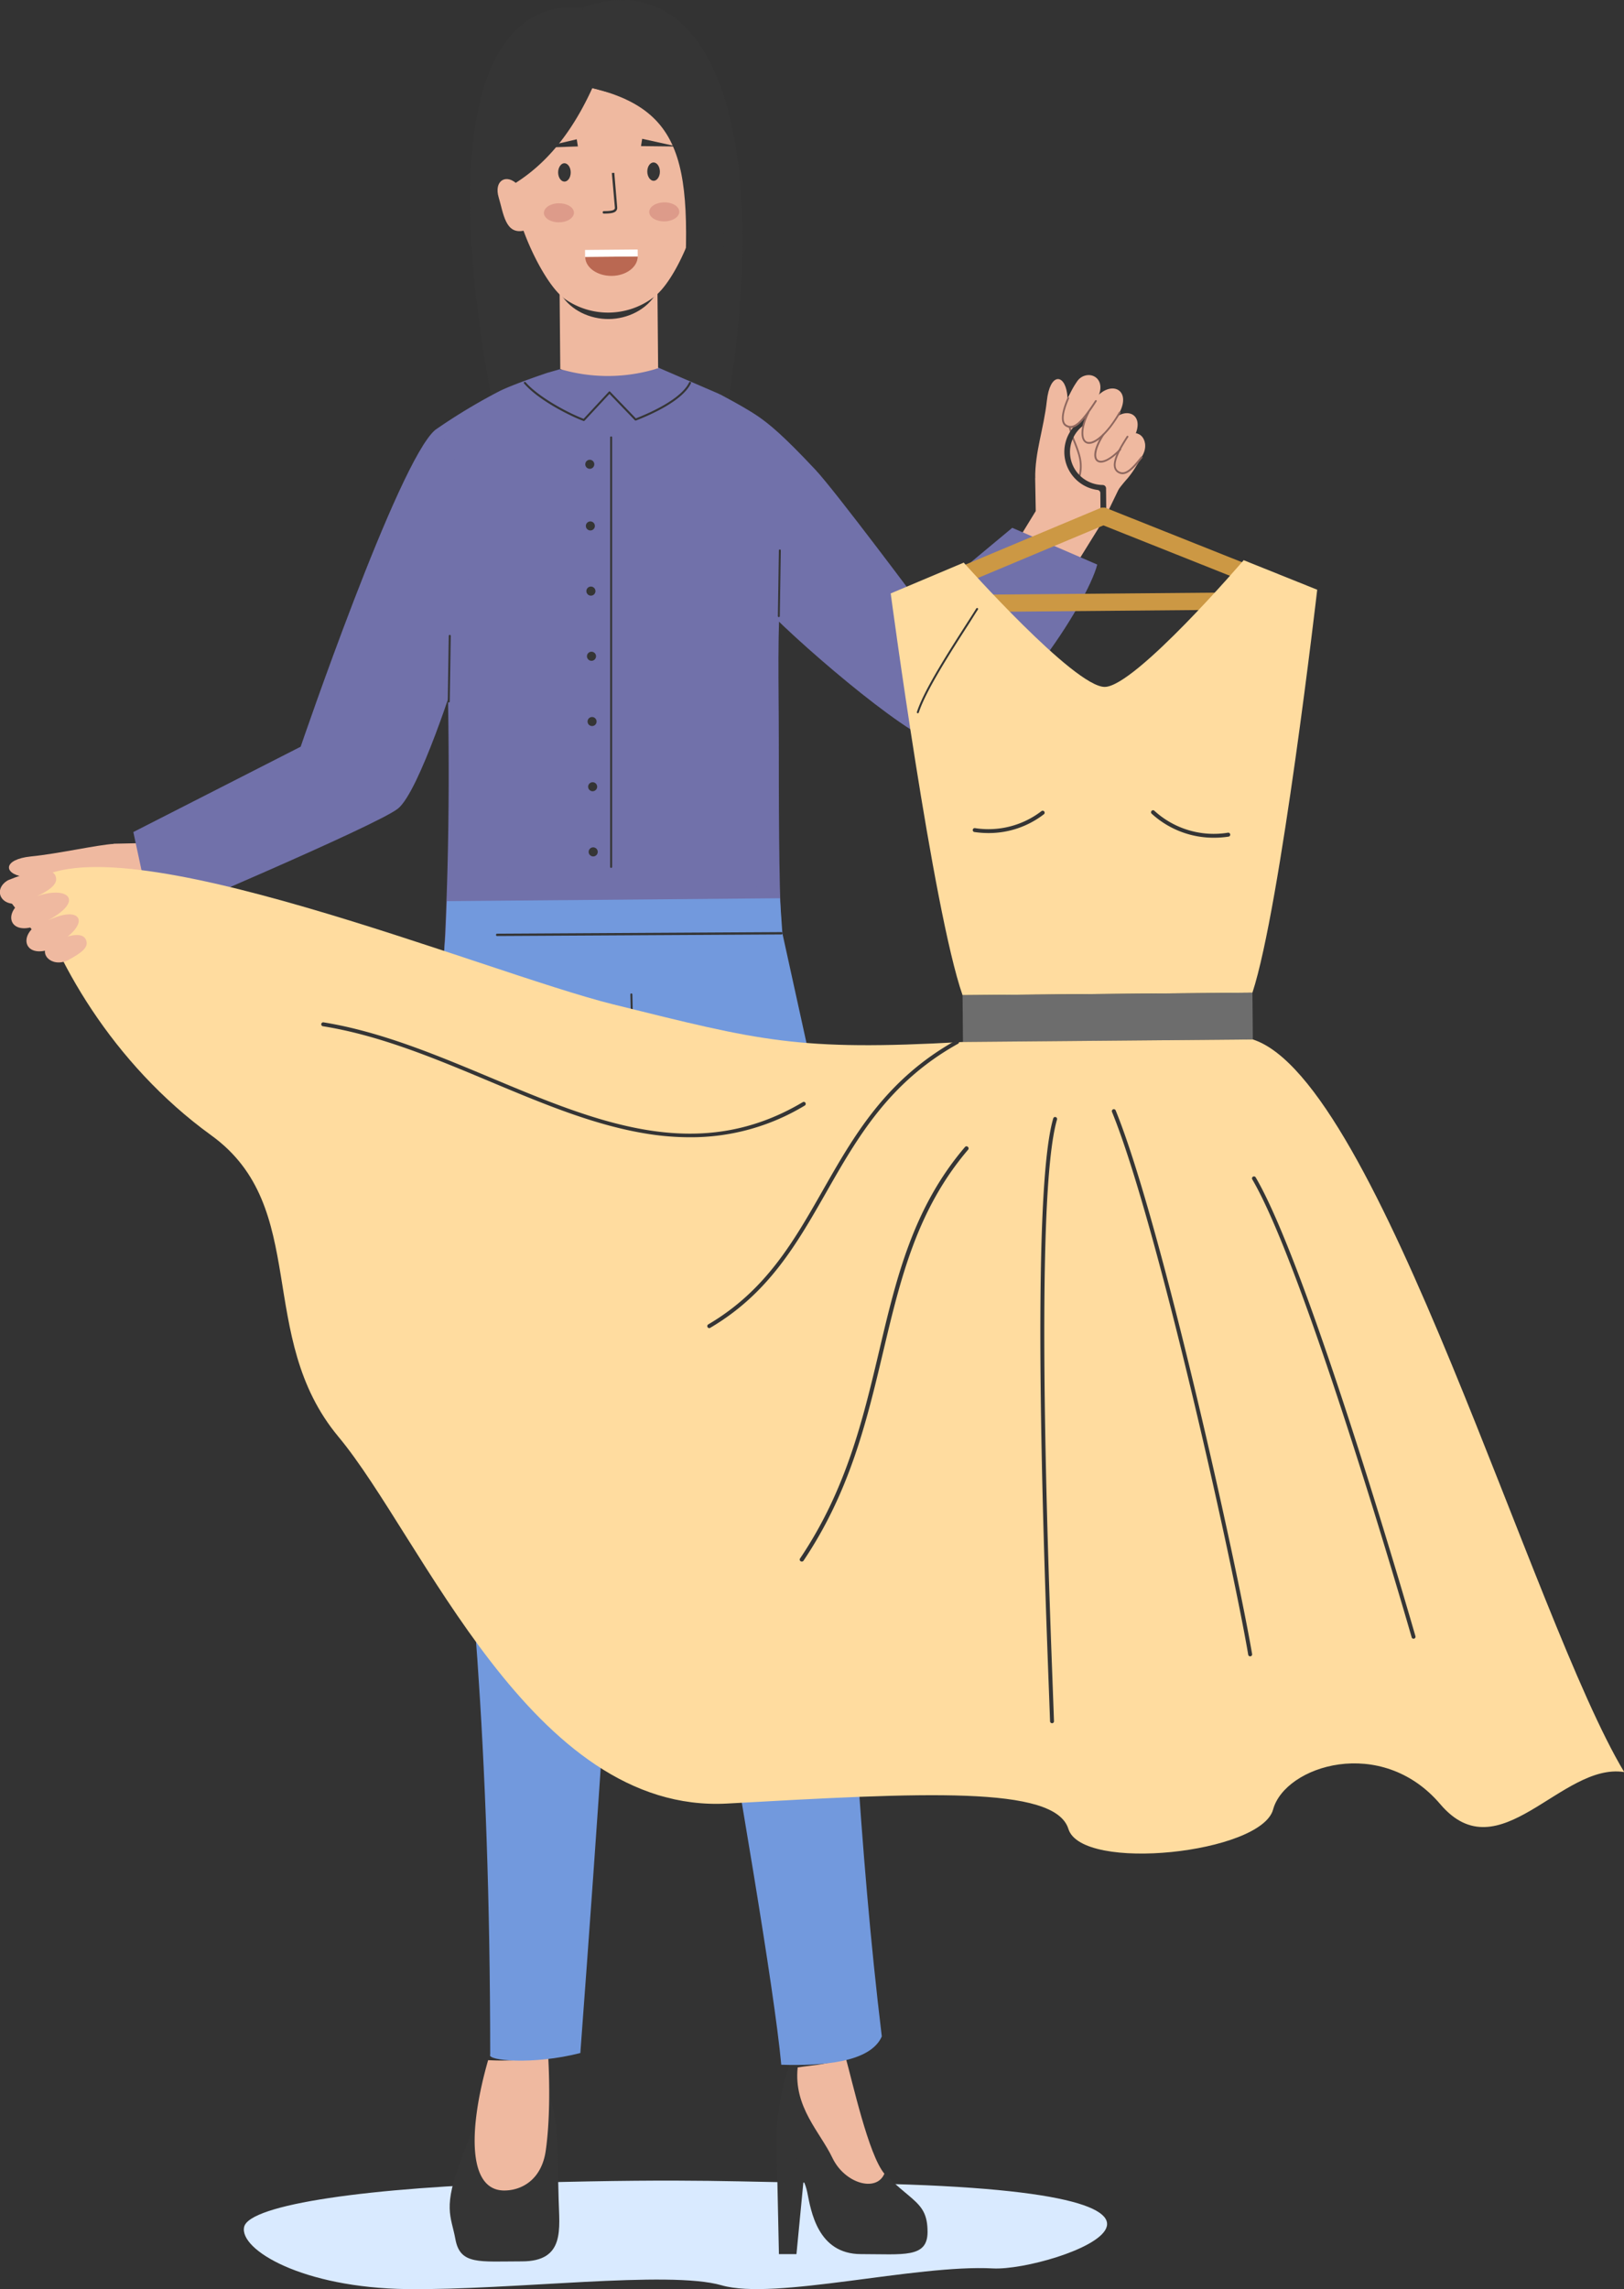 <svg id="Слой_1" data-name="Слой 1" xmlns="http://www.w3.org/2000/svg" viewBox="0 0 561.97 791.98"><rect x="0" y="0" width="561.97" height="791.98" fill="#333333" stroke="none"/><defs><style>.cls-1{fill:#d9eaff;}.cls-2{fill:#efb9a0;}.cls-3{fill:#8e675e;}.cls-4{fill:#353535;}.cls-5{fill:#7171aa;}.cls-6{fill:#ba6852;}.cls-7{fill:#fff;}.cls-8{fill:#dd9b8a;}.cls-9{fill:#7299dd;}.cls-10{fill:#cc9844;}.cls-11{fill:#ffdc9f;}.cls-12{fill:#6d6d6d;}</style></defs><path class="cls-1" d="M1784.2,1884.18c158.79,1.35,76.94,30.68,56.24,29.58-26.73-1.43-75.53,11.14-93.88,5.84s-72.3,1.74-108.74,1.31-58.24-13.7-56.48-21.5,43.38-13.78,99.92-15.31S1752.42,1883.91,1784.2,1884.18Z" transform="translate(-1496.86 -1128.95)"/><path class="cls-2" d="M1855.27,1305.76l-.2-11.26,9.75-25s5-10.33,8.33-10.56c1.12-.08-.18,5.07,1.52,6.5a39.21,39.21,0,0,1,4.92,4.85l12.85,10.4-13.32,27.56-9.84,15.86L1849,1316Z" transform="translate(-1496.86 -1128.95)"/><path class="cls-2" d="M1878.43,1289.07s3-3.6,7.24-9.06c3.49-4.69,9.83,2.06,4.49,10a35.87,35.87,0,0,1-3,4.3c-5.79,6.49-8.37,12-11.78,18.76Z" transform="translate(-1496.86 -1128.95)"/><path class="cls-2" d="M1859.11,1267.63c1.05-9.62,6-9.5,7-2.62,1.13,8.66-.56,4.69.22,10.12l-11.24,19.37C1854.92,1285.58,1858.06,1277.24,1859.11,1267.63Z" transform="translate(-1496.86 -1128.95)"/><path class="cls-3" d="M1870.24,1294.59l-.09,0a.32.32,0,0,1-.21-.38c1.42-4.68.1-8.07-1.43-12a35.62,35.62,0,0,1-2.27-7.47.31.31,0,0,1,.25-.36.32.32,0,0,1,.36.26,35,35,0,0,0,2.24,7.35c1.51,3.86,2.93,7.52,1.45,12.4A.31.31,0,0,1,1870.24,1294.59Z" transform="translate(-1496.86 -1128.95)"/><path class="cls-4" d="M1698.19,1131.64c42.22-15.53,67.61,36.74,49.88,141.48l-43-7.63.72-107Z" transform="translate(-1496.86 -1128.95)"/><path class="cls-4" d="M1698.19,1131.64c-27.74-3-52.68,28.28-29.57,143.87l43.82-10.09-4.61-106.76Z" transform="translate(-1496.86 -1128.95)"/><path class="cls-5" d="M1647.49,1277.67a200.81,200.81,0,0,1,22-13.29c4.82-2.46,16.8-6.45,16.8-6.45l4.4-1.27c7.51,53.47,4.26,90.8,2.74,135.15s4.46,123.54-21.7,125.31-26.8-.45-26.8-.45C1655,1450.33,1653.18,1350.56,1647.49,1277.67Z" transform="translate(-1496.86 -1128.95)"/><path class="cls-5" d="M1724.17,1255.93l21.59,9.33,21.48,61.11c-1.5,23.54-.88,36.69-.88,60,0,16,0,49.73.88,62.25.09-3.42.34,67.38-9.26,67.47-26.22.23-31.78-69.51-34.07-113.83S1717.6,1309.53,1724.17,1255.93Z" transform="translate(-1496.86 -1128.95)"/><path class="cls-2" d="M1526.76,1446.91s-3.65,2.89-9.19,7.07c-4.76,3.4,1.87,9.87,9.94,4.68a38,38,0,0,0,4.36-3c6.6-5.67,12.2-8.14,19-11.42Z" transform="translate(-1496.86 -1128.95)"/><path class="cls-2" d="M1507.52,1425.26c-9.62,1-9.55,5.92-2.68,7,8.65,1.22,4.7-.51,10.11.32l21.39-11.68C1530.36,1421.26,1517.15,1424.31,1507.52,1425.26Z" transform="translate(-1496.86 -1128.95)"/><polygon class="cls-2" points="47.9 291.72 39.48 291.9 12.49 302.04 2.93 311.07 15.19 327.04 22.71 330.36 52.17 316.22 47.9 291.72"/><path class="cls-3" d="M1530.2,1437.54c-3.06,0-5.69-1-8.44-2.16a35.32,35.32,0,0,0-7.32-2.31.32.32,0,0,1-.26-.36.31.31,0,0,1,.36-.25,35.22,35.22,0,0,1,7.45,2.35c3.92,1.57,7.29,2.92,12,1.55a.32.32,0,0,1,.39.22.31.31,0,0,1-.21.38A14,14,0,0,1,1530.2,1437.54Z" transform="translate(-1496.86 -1128.95)"/><path class="cls-5" d="M1647.49,1277.67c-12.82,10.67-46.59,109.62-46.59,109.62L1543,1416.81l6.55,30.61s77.56-32.81,85-38.7,20.21-46.5,20.21-46.5C1662.6,1327.54,1658.55,1284.32,1647.49,1277.67Z" transform="translate(-1496.86 -1128.95)"/><polygon class="cls-5" points="237.02 132.05 227.74 127.63 193.88 127.92 184.17 140.1 173.52 343.24 266.24 337.69 237.02 132.05"/><path class="cls-2" d="M1690.48,1226.82l33.86-.3.26,29.84a58.13,58.13,0,0,1-33.86.3Z" transform="translate(-1496.86 -1128.95)"/><path class="cls-4" d="M1723.74,1213.45l.15,17.09c-3.33,5.62-9.94,8.74-16.37,8.79s-13.08-2.94-16.52-8.5l-.14-17.09Z" transform="translate(-1496.86 -1128.95)"/><path class="cls-2" d="M1675.33,1192.21c12-7.62,20.27-19.16,26.5-32.79l38.72,10.26-1.58,27.09c.07,8.61-8.28,29.7-16.22,35.23a26,26,0,0,1-30.58.26c-7.33-5.39-16.75-26.33-16.83-34.93Z" transform="translate(-1496.86 -1128.95)"/><path class="cls-6" d="M1717.53,1217.68c0,3.67-4,6.68-9,6.72s-9.13-2.89-9.16-6.56Z" transform="translate(-1496.86 -1128.95)"/><rect class="cls-7" x="1699.31" y="1215.35" width="18.21" height="2.41" transform="translate(1930.53 1289.2) rotate(179.5)"/><path class="cls-4" d="M1723,1185.15c1.2,0,2.19,1.41,2.21,3.16s-1,3.19-2.15,3.2-2.19-1.4-2.21-3.16S1721.8,1185.17,1723,1185.15Z" transform="translate(-1496.86 -1128.95)"/><path class="cls-4" d="M1692.15,1185.42c1.2,0,2.19,1.41,2.2,3.16s-.95,3.19-2.15,3.2-2.19-1.41-2.2-3.16S1691,1185.43,1692.15,1185.42Z" transform="translate(-1496.86 -1128.95)"/><path class="cls-4" d="M1705.83,1202.85a.43.43,0,0,1-.43-.43.44.44,0,0,1,.43-.43c1.49,0,3.12-.07,3.62-.62a.8.8,0,0,0,.18-.65l-1.05-11.91.85-.07,1,11.9a1.67,1.67,0,0,1-.39,1.3c-.67.74-2,.89-4.26.91Z" transform="translate(-1496.86 -1128.95)"/><path class="cls-2" d="M1730,1186.05c-4.31-2.43-8.09-1.78-11,.61-2-2.49,1.1-7.19,1.1-7.19l9.89.45,2.76,5.09Z" transform="translate(-1496.86 -1128.95)"/><path class="cls-2" d="M1719,1190.28c4.3,2.43,8.08,1.78,11-.61,2,2.48-1.1,7.19-1.1,7.19l-9.9-.45-2.76-5.09Z" transform="translate(-1496.86 -1128.95)"/><path class="cls-2" d="M1699.35,1186.31c-4.3-2.43-8.08-1.77-11,.61-2-2.48,1.1-7.18,1.1-7.18l9.9.45,2.76,5.09Z" transform="translate(-1496.86 -1128.95)"/><path class="cls-2" d="M1688.31,1190.55c4.31,2.43,8.09,1.77,11-.61,2.05,2.48-1.1,7.19-1.1,7.19l-9.9-.46-2.75-5.09Z" transform="translate(-1496.86 -1128.95)"/><polygon class="cls-4" points="199.58 48.19 199.97 50.66 187.15 51.1 199.58 48.19"/><polygon class="cls-4" points="222.22 48.02 221.81 50.55 234.29 50.69 222.22 48.02"/><path class="cls-8" d="M1685.07,1202.62c0-1.82,2.3-3.32,5.17-3.34s5.22,1.43,5.23,3.25-2.3,3.31-5.17,3.34S1685.09,1204.44,1685.07,1202.62Z" transform="translate(-1496.86 -1128.95)"/><path class="cls-8" d="M1731.92,1202.21c0-1.82-2.35-3.28-5.23-3.25s-5.18,1.52-5.17,3.34,2.36,3.28,5.23,3.25S1731.94,1204,1731.92,1202.21Z" transform="translate(-1496.86 -1128.95)"/><path class="cls-2" d="M1675.33,1192.21c-3.72-3.08-7.57-.46-5.9,5.06s2.28,12.92,8.75,11.47Z" transform="translate(-1496.86 -1128.95)"/><path class="cls-2" d="M1738.88,1191.65c3.68-3.14,7.57-.59,6,5s-1.3,13.06-7.79,11.72Z" transform="translate(-1496.86 -1128.95)"/><path class="cls-4" d="M1677.45,1911.32c-14.74,0-21.35,1.29-23-7.65-1.48-8.17-4.55-10.72,2.3-28.49,7.44-19.3,10.71-34.47,21.74-33,5.25.7,10.57,12.4,11.22,27.93,0,5.8.34,12.89.46,19.63C1690.39,1899.94,1692.56,1911.32,1677.45,1911.32Z" transform="translate(-1496.86 -1128.95)"/><path class="cls-2" d="M1671.25,1886.8c-12.72-.11-12.18-21.74-5.48-45.09a98.15,98.15,0,0,0,20.8-1.17c.51,9.44.6,22.24-.86,32.47S1677.18,1886.85,1671.25,1886.8Z" transform="translate(-1496.86 -1128.95)"/><path class="cls-4" d="M1794.83,1908.81c14.73,0,23,1.43,23-7.66,0-11.86-7.08-10-20.09-26s-13.12-36.93-24.15-35.44c-5.24.7-8,22.19-8,27.93,4.59,8.61,9.33,13.44,10.61,19.76S1779.71,1908.81,1794.83,1908.81Z" transform="translate(-1496.86 -1128.95)"/><polygon class="cls-4" points="278.47 750.14 275.61 779.86 269.54 779.86 268.66 738.67 278.47 750.14"/><path class="cls-2" d="M1789.39,1840.44c2.49,8.85,8,34,13.5,40.55-2.74,6.53-13.74,3.43-18-5.51s-13.45-17.5-12-31.26C1778.83,1843.31,1784.41,1843.22,1789.39,1840.44Z" transform="translate(-1496.86 -1128.95)"/><path class="cls-9" d="M1645,1517.9l6.06-65.51.46-11.67,115.23-1,.84,12.09,12,54.61c9,44.7,6.78,198.24,22.41,327.08-4,9.08-20.64,10.21-34.79,9.79-4.9-53-48.58-280.85-50.61-317.7-2,53.22-6,140.61-18.92,313.65-16.36,4.19-32.52,2.63-31.19.53C1666.4,1621.94,1637.7,1559.15,1645,1517.9Z" transform="translate(-1496.86 -1128.95)"/><path class="cls-5" d="M1762,1339.67l-16.22-74.41s8.34,4.34,12.85,7.36,9.5,7.24,20.38,18.83c6.89,7.34,36.22,46.67,36.22,46.67l31.91-26.56,29.41,12.71c-3.35,13.28-32.15,58-53.15,62.11C1815,1387.26,1776.13,1354.19,1762,1339.67Z" transform="translate(-1496.86 -1128.95)"/><path class="cls-4" d="M1668.83,1452.79a.41.41,0,0,1,0-.81l98.41-.55h0a.41.41,0,1,1,0,.82l-98.4.54Z" transform="translate(-1496.86 -1128.95)"/><path class="cls-4" d="M1716.56,1526a.34.34,0,0,1-.34-.33L1715,1473a.34.34,0,0,1,.33-.35.35.35,0,0,1,.35.34l1.23,52.62a.33.33,0,0,1-.33.35Z" transform="translate(-1496.86 -1128.95)"/><path class="cls-4" d="M1716.79,1274.46a.32.32,0,0,1-.24-.11l-9-9.35a.36.36,0,0,1,0-.49.35.35,0,0,1,.49,0l8.85,9.19c4.8-1.87,15.69-6.66,18.44-12.45a.34.34,0,1,1,.62.3c-2.8,5.87-13.12,10.59-19,12.88Z" transform="translate(-1496.86 -1128.95)"/><path class="cls-4" d="M1698.93,1274.61a.25.25,0,0,1-.12,0c-4.27-1.57-15.4-7-20.57-12.95a.35.35,0,0,1,0-.49.34.34,0,0,1,.48,0c4.74,5.43,15.28,10.87,20.09,12.68l8.69-9.34a.34.34,0,0,1,.5.46l-8.85,9.52A.32.32,0,0,1,1698.93,1274.61Z" transform="translate(-1496.86 -1128.95)"/><path class="cls-4" d="M1877.46,1272.08a13.27,13.27,0,0,0-.84,26.38,1.09,1.09,0,0,1,1,1.09l.08,9.12,2,0-.1-10.76a1.18,1.18,0,0,0-1.19-1.17h0a11.41,11.41,0,1,1,11.5-12.28.83.83,0,0,0,.84.77h.17a.84.84,0,0,0,.84-.91A13.28,13.28,0,0,0,1877.46,1272.08Z" transform="translate(-1496.86 -1128.95)"/><path class="cls-10" d="M1942.55,1329.8l-63.28-25.23H1878l-62.83,26.33,1.65,4h-.19l.05,5.93,124.55-1.09,0-5.93h-.2Zm-63.87-19.08,58,23.1-115.5,1Z" transform="translate(-1496.86 -1128.95)"/><path class="cls-11" d="M1927.22,1322.76s-37.53,43.75-48.06,43.84-48.81-43-48.81-43l-25.27,10.66s14.57,109.44,24.86,139l100.31-.87c9.76-29.74,22.42-139.41,22.42-139.41Z" transform="translate(-1496.86 -1128.95)"/><rect class="cls-12" x="1830.01" y="1472.81" width="100.31" height="16.19" transform="translate(-1509.71 -1112.48) rotate(-0.5)"/><path class="cls-11" d="M1930.39,1488.57l-100.31.87c-57.33,3.23-70-.37-121-13-44.66-11.1-172.51-64.54-201.21-42.06,7.13,25.69,27.64,62.45,62.1,87.37s15,69.47,44,104.27,66.94,130.67,134.6,126.9,113.31-6.3,118,8.79,66.71,8.45,70.83-6.72,37.47-25.82,57.86-1.84,41.93-14.54,63.64-11.12C2027.27,1689.48,1974,1502.61,1930.39,1488.57Z" transform="translate(-1496.86 -1128.95)"/><path class="cls-4" d="M1929.47,1702a.69.69,0,0,1-.68-.58c-5.19-30.78-31.46-149.46-47.16-187.84a.69.69,0,0,1,1.27-.52c15.73,38.46,42,157.32,47.24,188.14a.69.69,0,0,1-.56.79Z" transform="translate(-1496.86 -1128.95)"/><path class="cls-4" d="M1860.9,1725.13a.68.68,0,0,1-.68-.66c-.1-2.74-.23-6.31-.39-10.57-1.75-46.76-6.41-171,1.49-198a.67.67,0,0,1,.85-.47.68.68,0,0,1,.46.85c-7.83,26.84-3.18,150.89-1.43,197.59.15,4.26.29,7.83.38,10.57a.68.68,0,0,1-.66.71Z" transform="translate(-1496.86 -1128.95)"/><path class="cls-4" d="M1986,1695.9a.67.67,0,0,1-.65-.49c-.36-1.26-36.3-126.3-55.15-158.42a.68.68,0,0,1,.24-.94.69.69,0,0,1,.94.24c18.94,32.27,54.92,157.48,55.28,158.74a.67.67,0,0,1-.47.84A.58.58,0,0,1,1986,1695.9Z" transform="translate(-1496.86 -1128.95)"/><path class="cls-4" d="M1735.48,1522.41a92.93,92.93,0,0,1-14.91-1.24c-18.09-2.92-35.76-10.33-54.46-18.17s-37.9-15.87-57.52-19a.68.68,0,0,1-.56-.78.69.69,0,0,1,.78-.57c19.78,3.2,39.12,11.31,57.83,19.14,36.89,15.46,71.73,30.06,108,8.48a.69.69,0,0,1,.94.23.69.69,0,0,1-.24.94A76,76,0,0,1,1735.48,1522.41Z" transform="translate(-1496.86 -1128.95)"/><path class="cls-4" d="M1774.28,1669.2a.67.67,0,0,1-.38-.11.69.69,0,0,1-.19-.95c16-23.75,21.76-48.13,27.35-71.7,6-25.5,11.75-49.59,29.71-70.64a.67.67,0,0,1,1-.07.68.68,0,0,1,.08,1c-17.74,20.8-23.41,44.73-29.42,70.07-5.62,23.69-11.43,48.19-27.54,72.14A.67.67,0,0,1,1774.28,1669.2Z" transform="translate(-1496.86 -1128.95)"/><path class="cls-4" d="M1838.94,1417.17a33.94,33.94,0,0,1-4.89-.36.68.68,0,1,1,.2-1.35,30.13,30.13,0,0,0,22.93-5.83.69.69,0,1,1,.83,1.09A31.24,31.24,0,0,1,1838.94,1417.17Z" transform="translate(-1496.86 -1128.95)"/><path class="cls-4" d="M1916.8,1418.78a31.73,31.73,0,0,1-21.39-8.29.68.68,0,0,1-.05-1,.67.67,0,0,1,1,0,30.43,30.43,0,0,0,25.36,7.56.69.69,0,1,1,.2,1.36A33.62,33.62,0,0,1,1916.8,1418.78Z" transform="translate(-1496.86 -1128.95)"/><path class="cls-4" d="M1742.29,1588.44a.69.69,0,0,1-.35-1.28c19.87-11.69,29.49-28.56,39.67-46.43,10.75-18.87,21.87-38.39,46.1-51.87a.69.69,0,0,1,.93.27.68.68,0,0,1-.26.93c-23.9,13.29-34.92,32.64-45.58,51.35-10.27,18-20,35.06-40.17,46.93A.63.63,0,0,1,1742.29,1588.44Z" transform="translate(-1496.86 -1128.95)"/><path class="cls-4" d="M1700.79,1159.18c37,8.46,35.69,32.22,31.28,93.48,24.76-33.49,14-65.41,6.78-95.27C1723.88,1143.6,1700.79,1159.18,1700.79,1159.18Z" transform="translate(-1496.86 -1128.95)"/><path class="cls-4" d="M1814.47,1375.71h-.11a.34.34,0,0,1-.22-.43c2.48-7.67,11.09-21,17.37-30.82,1.16-1.79,2.23-3.46,3.18-5a.34.34,0,0,1,.47-.11.35.35,0,0,1,.11.48c-1,1.5-2,3.17-3.18,5-6.27,9.74-14.85,23.08-17.3,30.66A.34.34,0,0,1,1814.47,1375.71Z" transform="translate(-1496.86 -1128.95)"/><path class="cls-4" d="M1652.14,1372h0a.34.34,0,0,1-.34-.34l.35-22.72a.35.35,0,0,1,.35-.34h0a.35.35,0,0,1,.34.35l-.35,22.72A.35.35,0,0,1,1652.14,1372Z" transform="translate(-1496.86 -1128.95)"/><path class="cls-4" d="M1766.36,1342.45h0a.34.34,0,0,1-.33-.35l.35-22.72a.34.34,0,0,1,.34-.34h0a.35.35,0,0,1,.34.35l-.36,22.72A.34.34,0,0,1,1766.36,1342.45Z" transform="translate(-1496.86 -1128.95)"/><path class="cls-4" d="M1702.51,1289.57a1.56,1.56,0,1,0-1.54,1.57A1.56,1.56,0,0,0,1702.51,1289.57Z" transform="translate(-1496.86 -1128.95)"/><path class="cls-4" d="M1702.71,1310.89a1.56,1.56,0,1,0-1.55,1.58A1.55,1.55,0,0,0,1702.71,1310.89Z" transform="translate(-1496.86 -1128.95)"/><path class="cls-4" d="M1702.91,1333.45a1.57,1.57,0,1,0-1.55,1.58A1.57,1.57,0,0,0,1702.91,1333.45Z" transform="translate(-1496.86 -1128.95)"/><path class="cls-4" d="M1703.11,1356a1.57,1.57,0,1,0-1.55,1.57A1.57,1.57,0,0,0,1703.11,1356Z" transform="translate(-1496.86 -1128.95)"/><path class="cls-4" d="M1703.3,1378.56a1.56,1.56,0,1,0-1.55,1.58A1.55,1.55,0,0,0,1703.3,1378.56Z" transform="translate(-1496.86 -1128.95)"/><path class="cls-4" d="M1703.5,1401.12a1.56,1.56,0,1,0-1.55,1.58A1.57,1.57,0,0,0,1703.5,1401.12Z" transform="translate(-1496.86 -1128.95)"/><path class="cls-4" d="M1703.7,1423.68a1.57,1.57,0,1,0-1.55,1.57A1.57,1.57,0,0,0,1703.7,1423.68Z" transform="translate(-1496.86 -1128.95)"/><path class="cls-2" d="M1510.35,1438.78c-1.73.54-2.79.16-5.64,1.93-6.75,4.21-4.51,11.56,3.92,8.77a49.45,49.45,0,0,0,5.47-2.47C1525.76,1440.51,1520.5,1435.59,1510.35,1438.78Z" transform="translate(-1496.86 -1128.95)"/><path class="cls-2" d="M1516,1431.81c1.36,3.09-1.94,5.38-10,8.94-8.37,3.43-12.22-3.87-6.38-7.26C1505.54,1431,1514.56,1428.61,1516,1431.81Z" transform="translate(-1496.86 -1128.95)"/><path class="cls-2" d="M1526.68,1454.29c.81,2.27-1.08,4.07-6.44,6.94-5.8,2.6-10.42-2.64-6.19-6,1-.45,2.1-.87,3.1-1.25C1521.78,1452.22,1525.71,1451.54,1526.68,1454.29Z" transform="translate(-1496.86 -1128.95)"/><path class="cls-2" d="M1514.76,1446.83c-1.83.77-1.93.1-4.78,1.87-6.76,4.21-4.51,11.56,3.92,8.77,1.36-.46.77-1,2.37-1.84C1528.23,1448.89,1525.51,1442.18,1514.76,1446.83Z" transform="translate(-1496.86 -1128.95)"/><path class="cls-2" d="M1873.42,1271.66c.82-1.62.61-2.73,2.82-5.25,5.25-6,12.14-2.58,8,5.29a49.49,49.49,0,0,1-3.32,5C1872.62,1287.14,1868.62,1281.15,1873.42,1271.66Z" transform="translate(-1496.86 -1128.95)"/><path class="cls-2" d="M1865.62,1276.13c2.82,1.84,5.62-1,10.45-8.41,3.4-5.52.71-9-2.49-9a4.86,4.86,0,0,0-3.92,2.08,29.25,29.25,0,0,0-3.12,5.7C1864.68,1270.73,1863.71,1274.84,1865.62,1276.13Z" transform="translate(-1496.86 -1128.95)"/><path class="cls-2" d="M1883.9,1292.3c2.1,1.19,4.19-.37,7.94-5.15,3.55-5.27-.82-10.72-4.88-7.13-.62,1-1.22,1.91-1.76,2.84C1882.7,1287.12,1881.36,1290.88,1883.9,1292.3Z" transform="translate(-1496.86 -1128.95)"/><path class="cls-2" d="M1878.59,1279.28c1.07-1.67.43-1.89,2.66-4.39,5.3-5.94,12.16-2.47,8,5.36-.68,1.27-1.12.59-2.21,2C1878.31,1292.91,1872.17,1289.08,1878.59,1279.28Z" transform="translate(-1496.86 -1128.95)"/><path class="cls-3" d="M1873.75,1282.51a2.38,2.38,0,0,1-1.31-.37c-2-1.31-1.74-5.68.76-10.63a.31.31,0,0,1,.42-.13.32.32,0,0,1,.14.42c-2.6,5.12-2.44,8.88-1,9.82,1.25.8,4-.13,8-5.13a46.13,46.13,0,0,0,3.28-4.94.31.31,0,0,1,.42-.13.3.3,0,0,1,.13.42,46.31,46.31,0,0,1-3.34,5C1878.32,1280.55,1875.68,1282.51,1873.75,1282.51Z" transform="translate(-1496.86 -1128.95)"/><path class="cls-3" d="M1867.36,1277a3.38,3.38,0,0,1-1.85-.6c-2.28-1.54-.86-6.19.73-9.82a.32.32,0,0,1,.42-.16.31.31,0,0,1,.15.41c-2.09,4.75-2.44,8-1,9,2.42,1.57,4.85-.44,10-8.32a.32.32,0,0,1,.43-.09.3.3,0,0,1,.09.43C1872.57,1273.71,1869.9,1277,1867.36,1277Z" transform="translate(-1496.86 -1128.95)"/><path class="cls-3" d="M1885.31,1293a3,3,0,0,1-1.51-.42,2.84,2.84,0,0,1-1.39-1.76c-.47-1.73.35-4.31,2.57-8.11.51-.87,1.09-1.8,1.78-2.85a.31.31,0,0,1,.43-.1.33.33,0,0,1,.09.44c-.68,1-1.26,2-1.76,2.82-2.11,3.61-2.93,6.1-2.51,7.63a2.15,2.15,0,0,0,1.1,1.39c1.85,1,3.75-.23,7.54-5.08a.33.33,0,0,1,.44,0,.32.32,0,0,1,.05.44C1889.35,1290.9,1887.28,1293,1885.31,1293Z" transform="translate(-1496.86 -1128.95)"/><path class="cls-3" d="M1877.8,1289a2.16,2.16,0,0,1-1.4-.46c-1.67-1.32-.89-5,2-9.4a.31.31,0,1,1,.52.34c-3,4.64-3.23,7.7-2.12,8.58s3.82,0,7.51-3.84a.32.32,0,0,1,.44,0,.31.31,0,0,1,0,.44C1882.05,1287.43,1879.56,1289,1877.8,1289Z" transform="translate(-1496.86 -1128.95)"/><path class="cls-4" d="M1708.34,1429.22a.34.34,0,0,1-.34-.34V1280.27a.34.34,0,0,1,.68,0v148.61A.34.34,0,0,1,1708.34,1429.22Z" transform="translate(-1496.86 -1128.95)"/></svg>